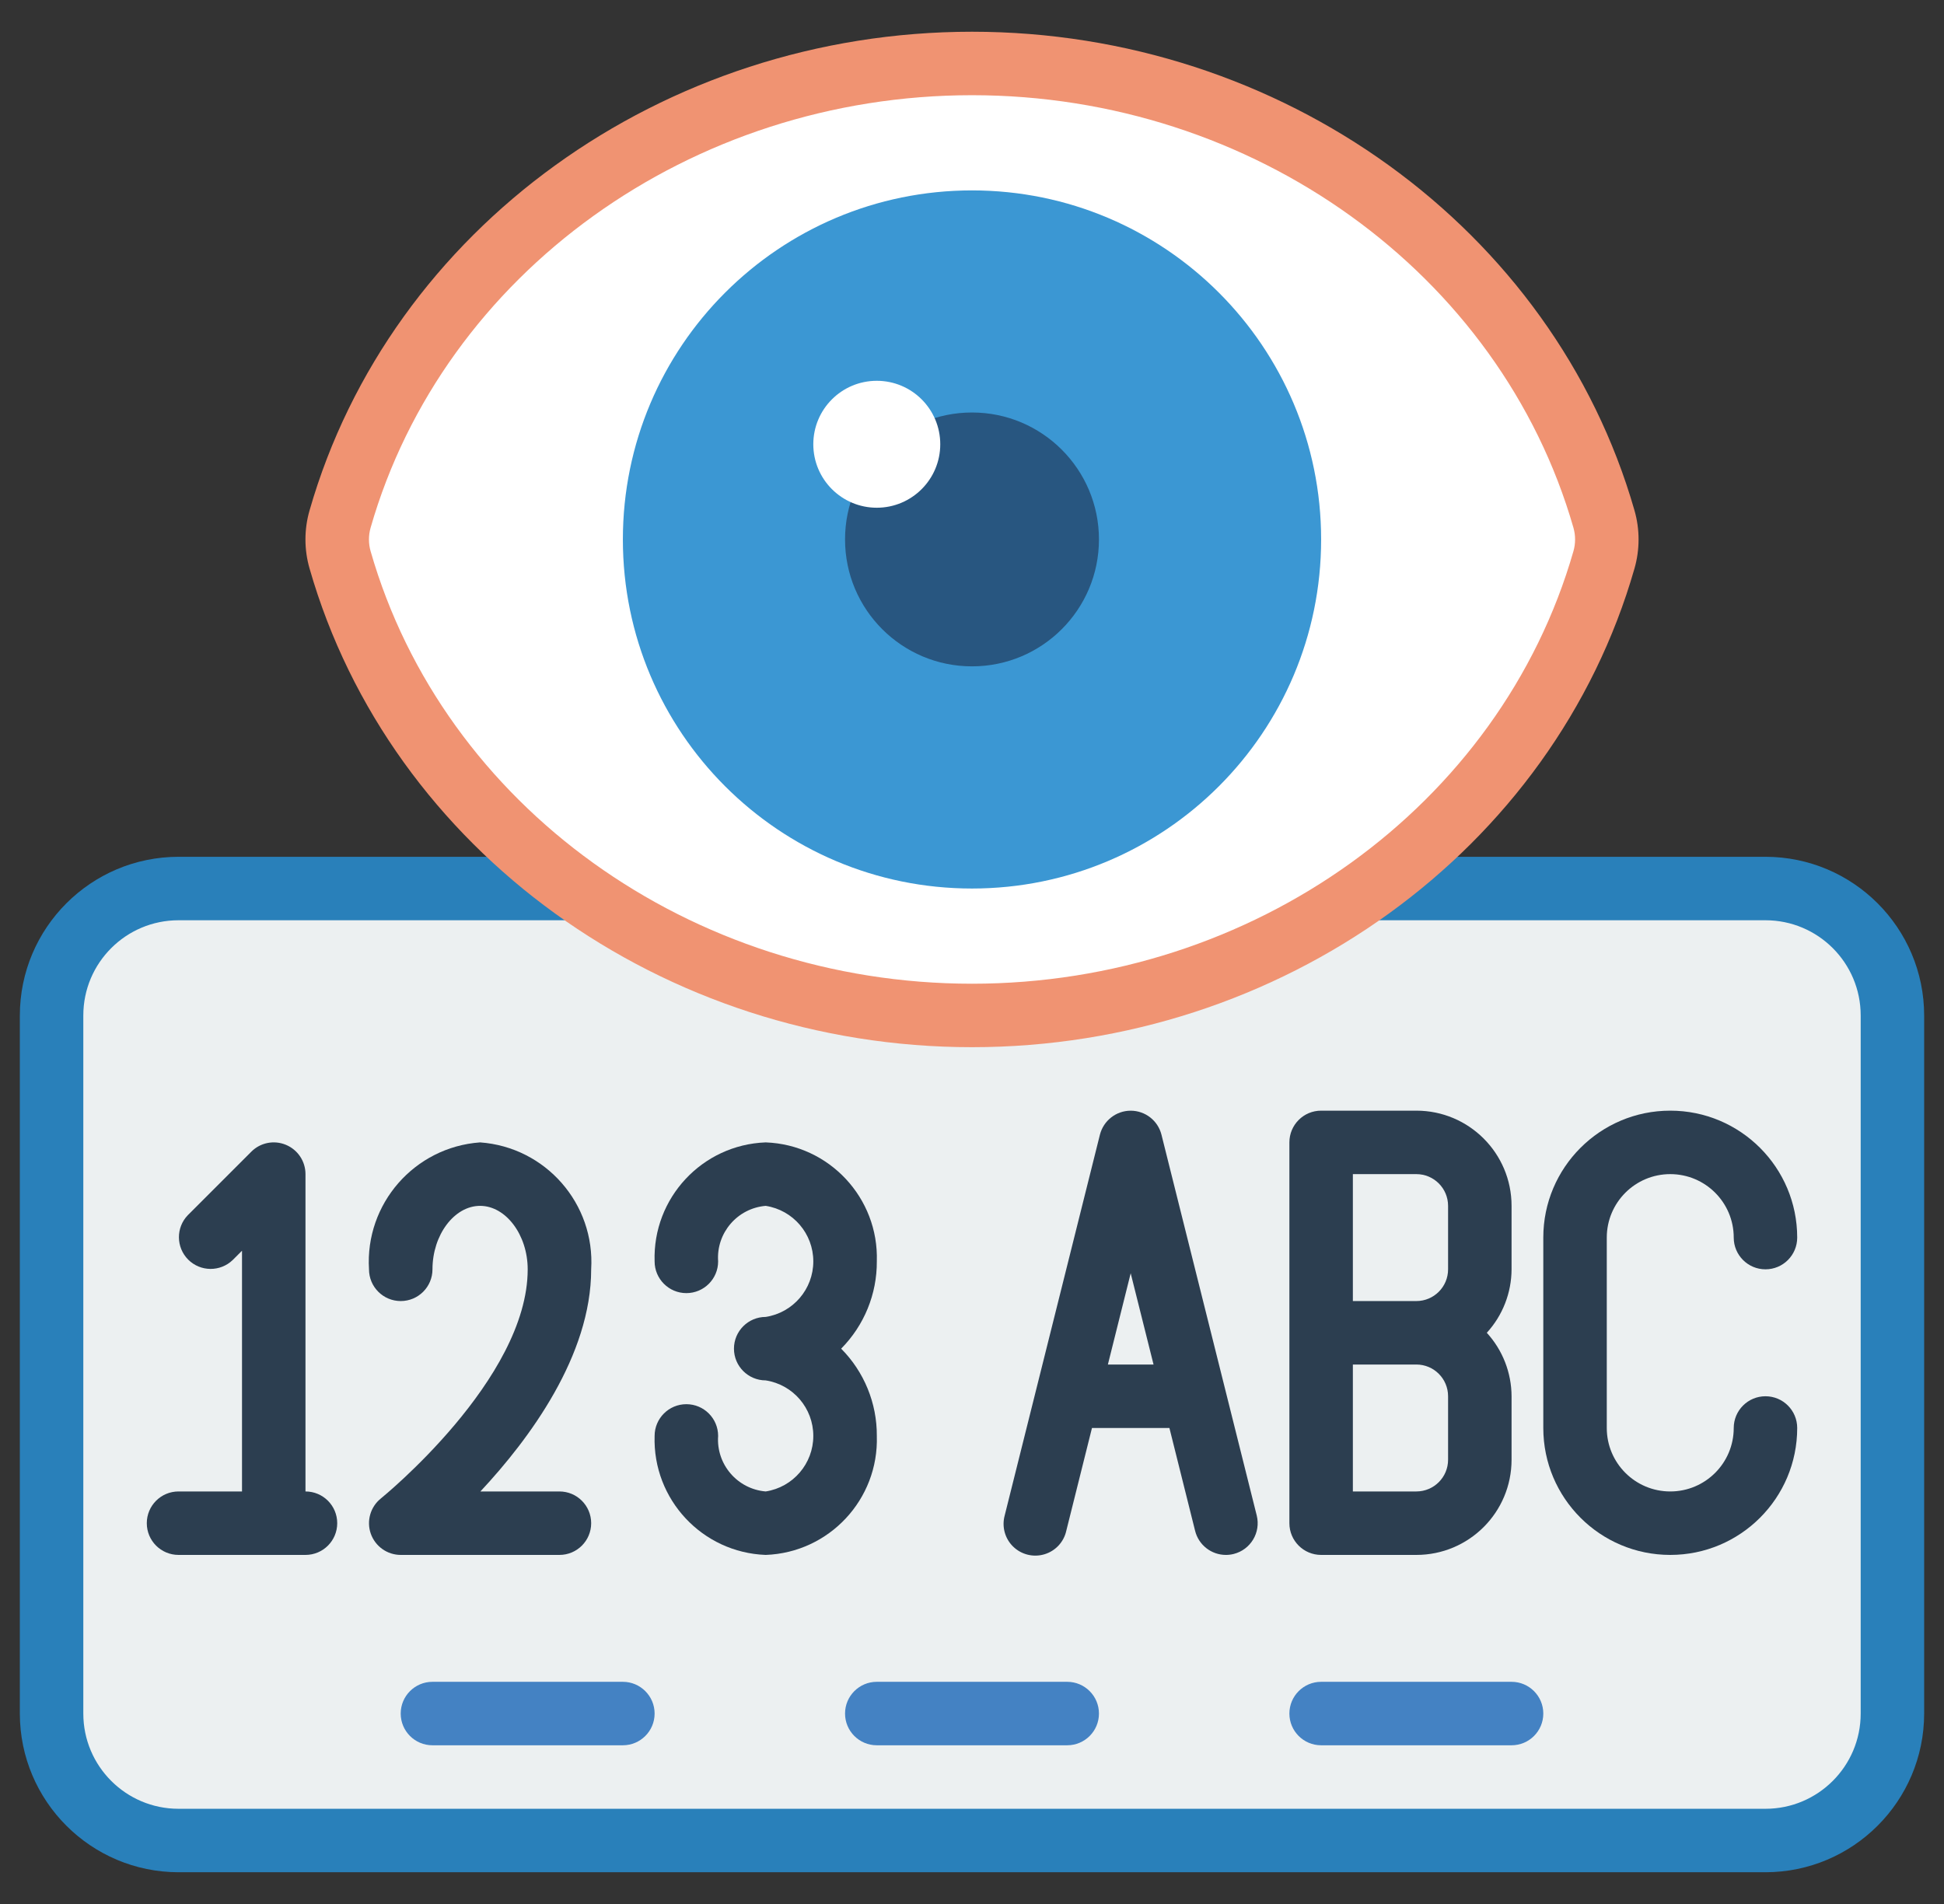<svg width="49" height="48" viewBox="0 0 49 48" fill="none" xmlns="http://www.w3.org/2000/svg">
    <rect x="0" y="0" width="49" height="48" fill="#333333" stroke="none"/>
    <g clip-path="url(#clip0_1952_7767)">
        <path d="M34.524 22.399H44.5C46.267 22.399 47.7 23.832 47.7 25.599V43.199C47.7 44.967 46.267 46.399 44.5 46.399H4.5C2.732 46.399 1.3 44.967 1.3 43.199V25.599C1.3 23.832 2.732 22.399 4.5 22.399H34.524Z" fill="#ECF0F1"/>
        <path d="M44.5 47.2H4.5C2.292 47.197 0.503 45.408 0.5 43.2V25.6C0.503 23.392 2.292 21.602 4.5 21.6H44.5C46.708 21.602 48.497 23.392 48.5 25.6V43.2C48.497 45.408 46.708 47.197 44.5 47.2ZM4.5 23.2C3.175 23.2 2.1 24.274 2.1 25.6V43.2C2.1 44.525 3.175 45.6 4.5 45.6H44.5C45.825 45.6 46.9 44.525 46.9 43.2V25.6C46.9 24.274 45.825 23.2 44.5 23.2H4.5Z" fill="#2980BA"/>
        <path d="M15.7 43.999H10.9C10.458 43.999 10.1 43.641 10.1 43.199C10.1 42.758 10.458 42.399 10.9 42.399H15.7C16.141 42.399 16.5 42.758 16.5 43.199C16.5 43.641 16.141 43.999 15.7 43.999Z" fill="#4482C3"/>
        <path d="M26.9 43.999H22.1C21.658 43.999 21.3 43.641 21.3 43.199C21.3 42.758 21.658 42.399 22.1 42.399H26.9C27.342 42.399 27.7 42.758 27.7 43.199C27.7 43.641 27.342 43.999 26.9 43.999Z" fill="#4482C3"/>
        <path d="M38.1 43.999H33.3C32.858 43.999 32.5 43.641 32.5 43.199C32.5 42.758 32.858 42.399 33.3 42.399H38.1C38.542 42.399 38.9 42.758 38.9 43.199C38.9 43.641 38.542 43.999 38.1 43.999Z" fill="#4482C3"/>
        <path d="M7.7 37.6V29.6C7.7 29.276 7.505 28.985 7.206 28.861C6.907 28.737 6.563 28.805 6.335 29.034L4.735 30.634C4.431 30.948 4.436 31.447 4.744 31.756C5.053 32.064 5.552 32.068 5.866 31.765L6.1 31.531V37.6H4.5C4.058 37.6 3.7 37.958 3.7 38.4C3.7 38.842 4.058 39.2 4.5 39.2H7.7C8.142 39.2 8.5 38.842 8.5 38.4C8.5 37.958 8.142 37.6 7.7 37.6Z" fill="#2C3E50"/>
        <path d="M12.101 28.8C10.448 28.919 9.199 30.346 9.301 32C9.301 32.442 9.659 32.8 10.101 32.8C10.543 32.8 10.901 32.442 10.901 32C10.901 31.133 11.45 30.4 12.101 30.4C12.751 30.4 13.301 31.133 13.301 32C13.301 34.773 9.637 37.746 9.601 37.776C9.336 37.988 9.234 38.345 9.346 38.665C9.459 38.985 9.761 39.2 10.101 39.2H14.101C14.543 39.2 14.901 38.842 14.901 38.4C14.901 37.958 14.543 37.6 14.101 37.6H12.109C13.35 36.271 14.901 34.173 14.901 32C15.002 30.346 13.753 28.919 12.101 28.8Z" fill="#2C3E50"/>
        <path d="M19.3 28.8C17.701 28.859 16.449 30.2 16.5 31.8C16.5 32.242 16.859 32.6 17.3 32.6C17.742 32.6 18.101 32.242 18.101 31.8C18.05 31.084 18.585 30.46 19.3 30.4C19.991 30.507 20.5 31.101 20.5 31.8C20.5 32.498 19.991 33.093 19.3 33.2C18.859 33.2 18.5 33.558 18.5 34C18.5 34.442 18.859 34.8 19.3 34.8C19.991 34.907 20.5 35.501 20.5 36.2C20.5 36.898 19.991 37.493 19.3 37.6C18.585 37.54 18.05 36.916 18.101 36.2C18.101 35.758 17.742 35.4 17.3 35.4C16.859 35.4 16.5 35.758 16.5 36.2C16.449 37.8 17.701 39.141 19.3 39.2C20.9 39.141 22.152 37.8 22.101 36.2C22.106 35.376 21.782 34.584 21.202 34C21.782 33.415 22.106 32.623 22.101 31.8C22.152 30.2 20.9 28.859 19.3 28.8Z" fill="#2C3E50"/>
        <path d="M29.276 28.607C29.187 28.251 28.867 28.001 28.5 28.001C28.134 28.001 27.814 28.251 27.724 28.607L25.324 38.206C25.248 38.486 25.328 38.786 25.536 38.989C25.743 39.192 26.044 39.267 26.322 39.185C26.601 39.103 26.813 38.877 26.876 38.594L27.524 36H29.476L30.124 38.594C30.213 38.95 30.533 39.2 30.9 39.2C30.966 39.2 31.031 39.192 31.095 39.176C31.523 39.069 31.784 38.635 31.677 38.206L29.276 28.607ZM27.925 34.4L28.5 32.099L29.076 34.4H27.925Z" fill="#2C3E50"/>
        <path d="M35.7 28H33.3C32.858 28 32.5 28.358 32.5 28.8V38.4C32.5 38.842 32.858 39.2 33.3 39.2H35.7C37.026 39.2 38.1 38.126 38.1 36.8V35.2C38.098 34.608 37.876 34.037 37.476 33.6C37.876 33.163 38.098 32.592 38.1 32V30.4C38.1 29.075 37.026 28 35.7 28ZM34.1 29.6H35.7C36.142 29.6 36.5 29.958 36.5 30.4V32C36.5 32.442 36.142 32.8 35.7 32.8H34.1V29.6ZM36.5 36.8C36.5 37.242 36.142 37.6 35.7 37.6H34.1V34.4H35.7C36.142 34.4 36.5 34.758 36.5 35.2V36.8Z" fill="#2C3E50"/>
        <path d="M44.5 35.2C44.059 35.2 43.7 35.558 43.7 36C43.7 36.884 42.984 37.6 42.1 37.6C41.217 37.6 40.5 36.884 40.5 36V31.2C40.5 30.316 41.217 29.6 42.1 29.6C42.984 29.6 43.7 30.316 43.7 31.2C43.7 31.642 44.059 32 44.5 32C44.942 32 45.3 31.642 45.3 31.2C45.3 29.433 43.868 28 42.1 28C40.333 28 38.9 29.433 38.9 31.2V36C38.9 37.767 40.333 39.2 42.1 39.2C43.868 39.2 45.3 37.767 45.3 36C45.3 35.558 44.942 35.2 44.5 35.2Z" fill="#2C3E50"/>
        <path d="M8.572 13.084C8.476 13.421 8.476 13.778 8.572 14.116C10.472 20.734 16.882 25.6 24.5 25.6C32.118 25.6 38.528 20.734 40.428 14.116C40.524 13.778 40.524 13.421 40.428 13.084C38.528 6.465 32.118 1.6 24.5 1.6C16.882 1.6 10.472 6.465 8.572 13.084Z" fill="white"/>
        <path d="M24.5 26.4C16.708 26.4 9.843 21.44 7.804 14.337C7.664 13.855 7.664 13.344 7.804 12.863C9.843 5.76 16.708 0.8 24.5 0.8C32.292 0.8 39.158 5.76 41.197 12.863C41.336 13.344 41.336 13.855 41.197 14.337C39.158 21.44 32.292 26.4 24.5 26.4ZM24.5 2.4C17.418 2.4 11.184 6.884 9.341 13.305C9.286 13.498 9.286 13.702 9.341 13.895C11.184 20.32 17.418 24.8 24.5 24.8C31.583 24.8 37.816 20.32 39.66 13.895C39.715 13.702 39.715 13.498 39.66 13.305C37.816 6.884 31.583 2.4 24.5 2.4Z" fill="#F09372"/>
        <path d="M24.5 22.4C29.36 22.4 33.3 18.46 33.3 13.6C33.3 8.74 29.36 4.8 24.5 4.8C19.64 4.8 15.7 8.74 15.7 13.6C15.7 18.46 19.64 22.4 24.5 22.4Z" fill="#3B97D3"/>
        <path d="M24.5 16.799C26.267 16.799 27.7 15.367 27.7 13.599C27.7 11.832 26.267 10.399 24.5 10.399C22.733 10.399 21.3 11.832 21.3 13.599C21.3 15.367 22.733 16.799 24.5 16.799Z" fill="#285680"/>
        <path d="M22.1 12.8C22.984 12.8 23.7 12.083 23.7 11.2C23.7 10.316 22.984 9.6 22.1 9.6C21.216 9.6 20.5 10.316 20.5 11.2C20.5 12.083 21.216 12.8 22.1 12.8Z" fill="white"/>
    </g>
    <defs>
        <clipPath id="clip0_1952_7767">
            <rect width="48" height="48" fill="white" transform="translate(0.5)"/>
        </clipPath>
    </defs>
</svg>
